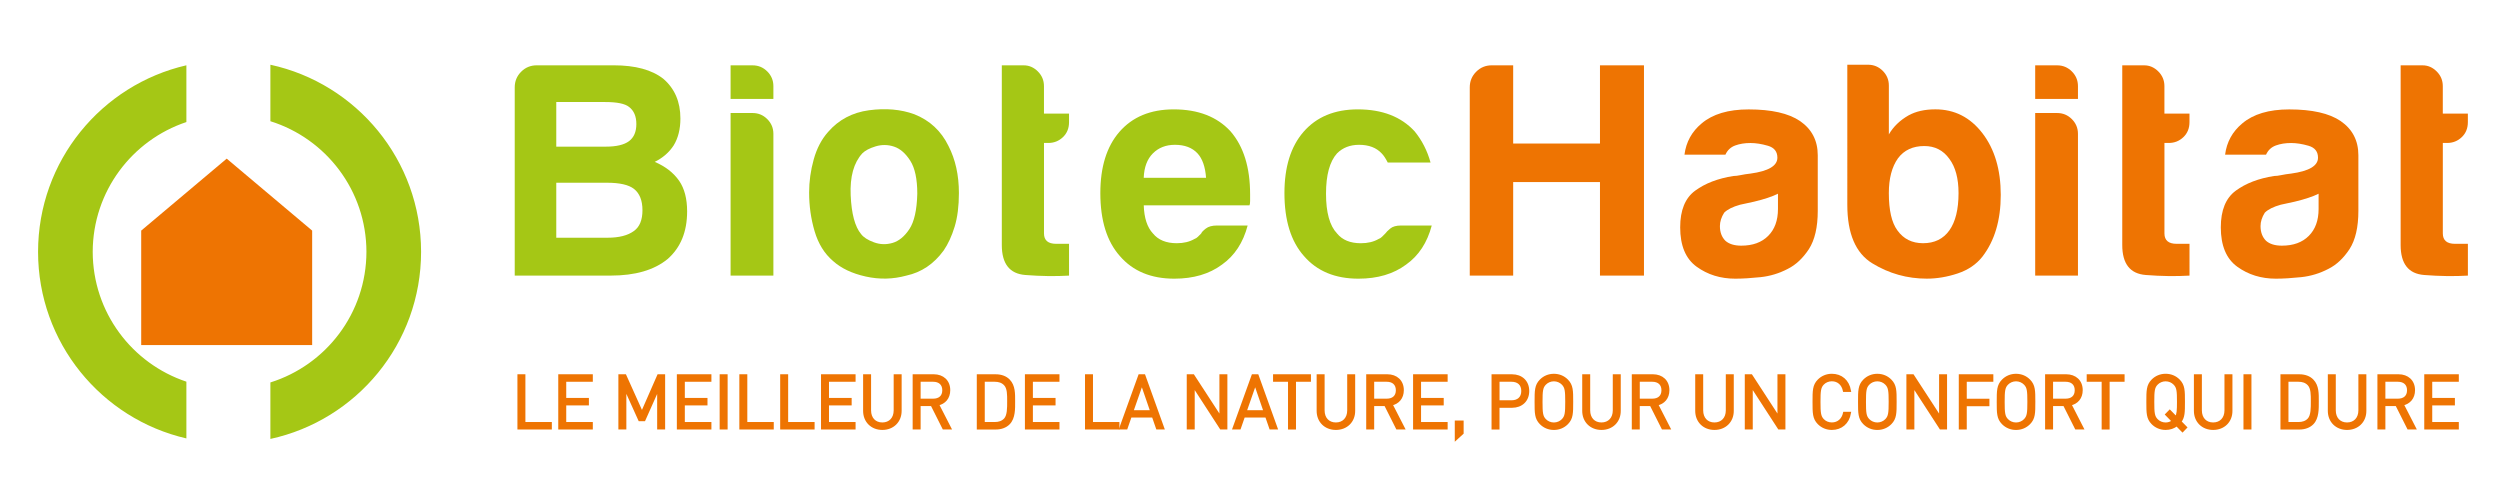 <?xml version="1.0" encoding="utf-8"?>
<!-- Generator: Adobe Illustrator 23.0.1, SVG Export Plug-In . SVG Version: 6.00 Build 0)  -->
<svg version="1.1" id="Calque_1" xmlns="http://www.w3.org/2000/svg" xmlns:xlink="http://www.w3.org/1999/xlink" x="0px" y="0px"
	 viewBox="0 0 1019.28 203.06" style="enable-background:new 0 0 1019.28 203.06;" xml:space="preserve">
<style type="text/css">
	.st0{fill:#A5C715;}
	.st1{fill:#EE7402;}
	.st2{fill:#EE7402;stroke:#EE7402;stroke-miterlimit:10;}
</style>
<path class="st0" d="M15.52,102.68c0.01,37.08,25.84,68.08,60.47,76.07v-23.14c-22.17-7.39-38.14-28.27-38.19-52.93
	c0.05-24.65,16.03-45.53,38.19-52.92V26.62C41.36,34.6,15.52,65.61,15.52,102.68z M110.24,26.39v23.03
	c22.68,7.1,39.12,28.24,39.16,53.25c-0.04,25.03-16.49,46.16-39.16,53.26v23.03c35.12-7.63,61.44-38.87,61.44-76.29
	C171.67,65.27,145.36,34.02,110.24,26.39z"/>
<polygon class="st1" points="92.43,64.68 127.27,94.02 127.27,140.68 57.57,140.68 57.57,94.02 "/>
<g>
	<g>
		<path class="st0" d="M209.86,112.37V35.61c0-2.49,0.87-4.61,2.62-6.36c1.74-1.75,3.86-2.62,6.36-2.62h31.4
			c8.8,0,15.53,1.83,20.19,5.48c4.65,3.99,6.98,9.39,6.98,16.2c0,4.32-0.92,7.97-2.74,10.96c-1.83,2.83-4.4,5.07-7.73,6.73
			c4.32,1.83,7.64,4.4,9.97,7.73c2.16,3.16,3.24,7.31,3.24,12.46c0,8.31-2.66,14.79-7.98,19.44c-5.48,4.49-13.21,6.73-23.18,6.73
			H209.86z M226.8,59.79h20.19c4.32,0,7.48-0.75,9.47-2.24c1.99-1.5,2.99-3.82,2.99-6.98c0-3.15-1-5.48-2.99-6.98
			c-1.66-1.33-4.9-1.99-9.72-1.99H226.8V59.79z M226.8,96.92h20.93c4.65,0,8.22-0.91,10.72-2.74c2.33-1.66,3.49-4.49,3.49-8.47
			c0-3.99-1.16-6.89-3.49-8.72c-2.16-1.66-5.82-2.49-10.97-2.49H226.8V96.92z"/>
		<path class="st0" d="M297.88,26.64h8.97c2.33,0,4.32,0.83,5.98,2.49c1.66,1.66,2.49,3.65,2.49,5.98v5.23h-17.45V26.64z
			 M297.88,46.08h8.97c2.33,0,4.32,0.83,5.98,2.49c1.66,1.66,2.49,3.66,2.49,5.98v57.82h-17.45V46.08z"/>
		<path class="st0" d="M339.61,106.39c-3.49-2.99-5.98-7.02-7.48-12.09c-1.5-5.07-2.24-10.34-2.24-15.83
			c0-4.49,0.62-8.97,1.87-13.46c1.25-4.49,3.2-8.22,5.86-11.21c4.32-4.98,9.88-7.93,16.7-8.85c6.81-0.91,12.96-0.37,18.44,1.62
			c6.31,2.49,10.97,6.82,13.96,12.96c2.82,5.48,4.24,11.88,4.24,19.19c0,5.32-0.58,9.89-1.74,13.71c-1.17,3.82-2.66,7.06-4.49,9.72
			c-3.99,5.48-9.06,8.89-15.2,10.22c-5.48,1.5-11.01,1.62-16.57,0.37C347.37,111.5,342.93,109.38,339.61,106.39z M351.57,62.53
			c-3.49,3.82-5.07,9.51-4.74,17.07c0.33,7.56,1.74,12.83,4.24,15.83c1,1.33,2.74,2.45,5.23,3.36c2.49,0.92,5.02,1,7.6,0.25
			c2.57-0.75,4.86-2.62,6.85-5.61c1.99-2.99,3.07-7.81,3.24-14.46c0-5.98-0.96-10.47-2.87-13.46c-1.91-2.99-4.11-4.9-6.6-5.73
			c-2.49-0.83-4.98-0.87-7.48-0.12C354.56,60.41,352.73,61.37,351.57,62.53z"/>
		<path class="st0" d="M435.86,112.37c-5.48,0.33-11.43,0.25-17.82-0.25c-6.4-0.5-9.59-4.57-9.59-12.21V26.64h8.97
			c2.16,0,4.07,0.83,5.73,2.49c1.66,1.66,2.49,3.65,2.49,5.98v11.21h10.22v3.49c0,2.49-0.83,4.53-2.49,6.11
			c-1.66,1.58-3.66,2.37-5.98,2.37h-1.74v36.88c0,2.83,1.66,4.24,4.98,4.24h5.23V112.37z"/>
		<path class="st0" d="M496.22,91.94h12.46c-1.83,6.98-5.32,12.3-10.47,15.95c-5.15,3.82-11.63,5.73-19.44,5.73
			c-9.47,0-16.87-3.07-22.18-9.22c-5.32-5.98-7.97-14.54-7.97-25.67c0-10.63,2.57-18.94,7.73-24.92c5.32-6.14,12.71-9.22,22.18-9.22
			c9.97,0,17.69,2.99,23.18,8.97c5.32,6.15,7.97,14.7,7.97,25.67c0,0.67,0,1.25,0,1.74c0,0.5,0,0.83,0,1c0,0.83-0.09,1.41-0.25,1.74
			h-43.11c0.16,5.15,1.41,8.97,3.74,11.46c2.16,2.66,5.4,3.99,9.72,3.99c2.82,0,5.23-0.58,7.23-1.74c0.5-0.17,0.95-0.46,1.37-0.87
			c0.41-0.41,0.87-0.87,1.37-1.37c0.16-0.5,0.79-1.16,1.87-1.99C492.69,92.35,494.22,91.94,496.22,91.94z M466.31,72.5h25.42
			c-0.33-4.49-1.49-7.81-3.49-9.97c-2.16-2.32-5.23-3.49-9.22-3.49c-3.66,0-6.65,1.17-8.97,3.49
			C467.72,64.86,466.47,68.18,466.31,72.5z"/>
		<path class="st0" d="M571.28,91.94h12.46c-1.83,6.98-5.32,12.3-10.47,15.95c-5.15,3.82-11.63,5.73-19.44,5.73
			c-9.47,0-16.87-3.07-22.18-9.22c-5.32-5.98-7.97-14.54-7.97-25.67c0-10.63,2.57-18.94,7.73-24.92c5.32-6.14,12.71-9.22,22.18-9.22
			c9.97,0,17.69,2.99,23.18,8.97c2.99,3.66,5.15,7.89,6.48,12.71H565.8c-0.83-1.66-1.66-2.91-2.49-3.74
			c-2.16-2.32-5.23-3.49-9.22-3.49c-3.66,0-6.65,1.17-8.97,3.49c-2.99,3.33-4.49,8.81-4.49,16.45c0,7.64,1.5,13.04,4.49,16.2
			c2.16,2.66,5.4,3.99,9.72,3.99c2.82,0,5.23-0.58,7.23-1.74c0.5-0.17,0.95-0.46,1.37-0.87c0.41-0.41,0.87-0.87,1.37-1.37
			c0.33-0.5,1-1.16,1.99-1.99C567.79,92.35,569.29,91.94,571.28,91.94z"/>
		<path class="st1" d="M599.24,112.37V35.61c0-2.49,0.87-4.61,2.62-6.36c1.74-1.75,3.86-2.62,6.36-2.62h8.72v31.9h35.39v-31.9h17.94
			v85.73h-17.94V74.24h-35.39v38.13H599.24z"/>
		<path class="st1" d="M728.89,109.63c-3.49,1.83-7.19,2.95-11.09,3.37c-3.9,0.41-7.35,0.62-10.34,0.62
			c-5.98,0-11.21-1.62-15.7-4.86s-6.73-8.6-6.73-16.07c0-6.98,2.03-11.96,6.11-14.95c4.07-2.99,9.26-4.98,15.58-5.98
			c0.83,0,1.82-0.12,2.99-0.37c1.16-0.25,2.49-0.45,3.99-0.62c7.31-1,10.96-3.15,10.96-6.48c0-2.49-1.29-4.11-3.86-4.86
			c-2.58-0.75-4.95-1.12-7.1-1.12c-2.33,0-4.4,0.33-6.23,1c-1.83,0.67-3.16,1.91-3.99,3.74h-16.7c0.66-5.15,2.99-9.38,6.98-12.71
			c4.49-3.82,10.88-5.73,19.19-5.73c9.3,0,16.28,1.58,20.94,4.74c4.82,3.33,7.23,7.98,7.23,13.96v22.68
			c0,6.65-1.21,11.84-3.61,15.58C735.07,105.27,732.21,107.97,728.89,109.63z M724.9,78.98c-2.33,1.17-5.57,2.24-9.72,3.24
			l-5.73,1.25c-2.99,0.83-5.15,1.91-6.48,3.24c-1.16,1.83-1.74,3.66-1.74,5.48c0,2.49,0.75,4.49,2.24,5.98
			c1.5,1.33,3.65,1.99,6.48,1.99c4.65,0,8.31-1.33,10.96-3.99c2.66-2.66,3.99-6.31,3.99-10.96V78.98z"/>
		<path class="st1" d="M770.11,34.87V54.8c1.83-3.15,4.49-5.73,7.98-7.73c2.99-1.66,6.64-2.49,10.97-2.49
			c7.81,0,14.2,3.24,19.19,9.72c4.98,6.48,7.48,14.87,7.48,25.17c0,10.3-2.49,18.69-7.48,25.17c-2.49,3.16-5.86,5.44-10.09,6.85
			c-4.24,1.41-8.44,2.12-12.59,2.12c-7.97,0-15.37-2.07-22.18-6.23c-6.82-4.15-10.22-12.13-10.22-23.93V26.39h8.47
			c2.32,0,4.32,0.83,5.98,2.49C769.28,30.55,770.11,32.54,770.11,34.87z M798.52,78.73c0-5.98-1.25-10.63-3.74-13.96
			c-2.49-3.49-5.9-5.23-10.22-5.23c-4.65,0-8.23,1.66-10.72,4.98c-2.49,3.49-3.74,8.23-3.74,14.21c0,6.98,1.16,12.05,3.49,15.2
			c2.49,3.49,5.98,5.23,10.47,5.23c4.65,0,8.23-1.74,10.72-5.23C797.27,90.44,798.52,85.37,798.52,78.73z"/>
		<path class="st1" d="M829.77,26.64h8.97c2.32,0,4.32,0.83,5.98,2.49c1.66,1.66,2.49,3.65,2.49,5.98v5.23h-17.44V26.64z
			 M829.77,46.08h8.97c2.32,0,4.32,0.83,5.98,2.49c1.66,1.66,2.49,3.66,2.49,5.98v57.82h-17.44V46.08z"/>
		<path class="st1" d="M892.68,112.37c-5.48,0.33-11.43,0.25-17.82-0.25c-6.4-0.5-9.59-4.57-9.59-12.21V26.64h8.97
			c2.16,0,4.07,0.83,5.73,2.49c1.66,1.66,2.49,3.65,2.49,5.98v11.21h10.22v3.49c0,2.49-0.83,4.53-2.49,6.11
			c-1.66,1.58-3.65,2.37-5.98,2.37h-1.74v36.88c0,2.83,1.66,4.24,4.99,4.24h5.23V112.37z"/>
		<path class="st1" d="M949.31,109.63c-3.49,1.83-7.19,2.95-11.09,3.37c-3.9,0.41-7.35,0.62-10.34,0.62
			c-5.98,0-11.21-1.62-15.7-4.86c-4.49-3.24-6.73-8.6-6.73-16.07c0-6.98,2.03-11.96,6.11-14.95c4.07-2.99,9.26-4.98,15.58-5.98
			c0.83,0,1.82-0.12,2.99-0.37c1.16-0.25,2.49-0.45,3.99-0.62c7.31-1,10.96-3.15,10.96-6.48c0-2.49-1.29-4.11-3.86-4.86
			c-2.58-0.75-4.95-1.12-7.1-1.12c-2.33,0-4.4,0.33-6.23,1c-1.83,0.67-3.16,1.91-3.99,3.74h-16.7c0.66-5.15,2.99-9.38,6.98-12.71
			c4.49-3.82,10.88-5.73,19.19-5.73c9.3,0,16.28,1.58,20.94,4.74c4.82,3.33,7.23,7.98,7.23,13.96v22.68
			c0,6.65-1.21,11.84-3.61,15.58C955.49,105.27,952.63,107.97,949.31,109.63z M945.32,78.98c-2.33,1.17-5.57,2.24-9.72,3.24
			l-5.73,1.25c-2.99,0.83-5.15,1.91-6.48,3.24c-1.16,1.83-1.74,3.66-1.74,5.48c0,2.49,0.75,4.49,2.24,5.98
			c1.5,1.33,3.65,1.99,6.48,1.99c4.65,0,8.31-1.33,10.96-3.99c2.66-2.66,3.99-6.31,3.99-10.96V78.98z"/>
		<path class="st1" d="M1006.18,112.37c-5.48,0.33-11.43,0.25-17.82-0.25c-6.4-0.5-9.59-4.57-9.59-12.21V26.64h8.97
			c2.16,0,4.07,0.83,5.73,2.49c1.66,1.66,2.49,3.65,2.49,5.98v11.21h10.22v3.49c0,2.49-0.83,4.53-2.49,6.11
			c-1.66,1.58-3.65,2.37-5.98,2.37h-1.74v36.88c0,2.83,1.66,4.24,4.99,4.24h5.23V112.37z"/>
	</g>
	<g>
		<path class="st2" d="M211.46,174.61v-21.52h2.25v19.47h10.78v2.05H211.46z"/>
		<path class="st2" d="M228.11,174.61v-21.52h13.09v2.06h-10.84v7.59h9.24v2.05h-9.24v7.77h10.84v2.05H228.11z"/>
		<path class="st2" d="M268.43,174.61v-16.35l-5.78,12.97h-1.92l-5.86-12.97v16.35h-2.25v-21.52h2.25l6.87,15.27l6.69-15.27h2.25
			v21.52H268.43z"/>
		<path class="st2" d="M276.46,174.61v-21.52h13.09v2.06h-10.84v7.59h9.24v2.05h-9.24v7.77h10.84v2.05H276.46z"/>
		<path class="st2" d="M293.91,174.61v-21.52h2.25v21.52H293.91z"/>
		<path class="st2" d="M301.94,174.61v-21.52h2.25v19.47h10.78v2.05H301.94z"/>
		<path class="st2" d="M318.59,174.61v-21.52h2.25v19.47h10.78v2.05H318.59z"/>
		<path class="st2" d="M335.24,174.61v-21.52h13.09v2.06h-10.84v7.59h9.24v2.05h-9.24v7.77h10.84v2.05H335.24z"/>
		<path class="st2" d="M359.74,174.79c-4.26,0-7.34-2.99-7.34-7.28v-14.42h2.25v14.24c0,3.27,2.01,5.41,5.09,5.41
			c3.08,0,5.12-2.15,5.12-5.41v-14.24h2.25v14.42C367.11,171.8,364,174.79,359.74,174.79z"/>
		<path class="st2" d="M384.71,174.61l-4.8-9.55h-5.06v9.55h-2.25v-21.52h8.08c3.67,0,6.25,2.27,6.25,5.99
			c0,3.15-1.87,5.2-4.59,5.77l5.01,9.76H384.71z M380.48,155.15h-5.63v7.89h5.63c2.46,0,4.2-1.3,4.2-3.93
			C384.68,156.48,382.93,155.15,380.48,155.15z"/>
		<path class="st2" d="M411.31,172.62c-1.27,1.3-3.14,2-5.33,2h-7.23v-21.52h7.23c2.19,0,4.06,0.69,5.33,2
			c2.19,2.24,2.07,5.53,2.07,8.52C413.39,166.6,413.5,170.38,411.31,172.62z M409.74,156.72c-1.1-1.15-2.52-1.57-4.15-1.57h-4.59
			v17.41h4.59c1.63,0,3.05-0.42,4.15-1.57c1.45-1.54,1.39-4.75,1.39-7.38S411.2,158.26,409.74,156.72z"/>
		<path class="st2" d="M418.37,174.61v-21.52h13.09v2.06h-10.84v7.59h9.24v2.05h-9.24v7.77h10.84v2.05H418.37z"/>
		<path class="st2" d="M442.87,174.61v-21.52h2.25v19.47h10.78v2.05H442.87z"/>
		<path class="st2" d="M471.81,174.61l-1.69-4.87h-9.21l-1.69,4.87h-2.4l7.76-21.52h1.9l7.73,21.52H471.81z M465.56,156.38
			l-3.97,11.37h7.88L465.56,156.38z"/>
		<path class="st2" d="M497.79,174.61l-11.19-17.26v17.26h-2.25v-21.52h2.13l11.19,17.2v-17.2h2.25v21.52H497.79z"/>
		<path class="st2" d="M518,174.61l-1.69-4.87h-9.21l-1.69,4.87h-2.4l7.76-21.52h1.9l7.73,21.52H518z M511.75,156.38l-3.97,11.37
			h7.88L511.75,156.38z"/>
		<path class="st2" d="M527.89,155.15v19.47h-2.25v-19.47h-6.1v-2.06h14.45v2.06H527.89z"/>
		<path class="st2" d="M544.66,174.79c-4.27,0-7.35-2.99-7.35-7.28v-14.42h2.25v14.24c0,3.27,2.01,5.41,5.09,5.41
			s5.12-2.15,5.12-5.41v-14.24h2.25v14.42C552.04,171.8,548.93,174.79,544.66,174.79z"/>
		<path class="st2" d="M569.63,174.61l-4.8-9.55h-5.06v9.55h-2.25v-21.52h8.09c3.67,0,6.25,2.27,6.25,5.99
			c0,3.15-1.87,5.2-4.59,5.77l5.01,9.76H569.63z M565.4,155.15h-5.63v7.89h5.63c2.46,0,4.21-1.3,4.21-3.93
			C569.6,156.48,567.86,155.15,565.4,155.15z"/>
		<path class="st2" d="M576.63,174.61v-21.52h13.09v2.06h-10.84v7.59h9.24v2.05h-9.24v7.77h10.84v2.05H576.63z"/>
		<path class="st2" d="M593.63,178.97v-7.01h2.61v4.63L593.63,178.97z"/>
		<path class="st2" d="M616.47,165.76h-5.6v8.86h-2.25v-21.52h7.85c3.85,0,6.52,2.45,6.52,6.32
			C622.99,163.28,620.32,165.76,616.47,165.76z M616.27,155.15h-5.39v8.55h5.39c2.64,0,4.47-1.45,4.47-4.29
			C620.74,156.57,618.9,155.15,616.27,155.15z"/>
		<path class="st2" d="M638.93,172.56c-1.42,1.45-3.29,2.24-5.39,2.24c-2.1,0-3.97-0.79-5.39-2.24c-1.98-2.03-1.98-4.14-1.98-8.71
			c0-4.56,0-6.68,1.98-8.71c1.42-1.45,3.29-2.24,5.39-2.24c2.11,0,3.97,0.79,5.39,2.24c1.98,2.03,1.98,4.14,1.98,8.71
			C640.91,168.42,640.91,170.53,638.93,172.56z M637.18,156.51c-0.92-0.97-2.25-1.54-3.65-1.54c-1.39,0-2.72,0.57-3.64,1.54
			c-1.33,1.39-1.48,2.84-1.48,7.35c0,4.51,0.15,5.96,1.48,7.35c0.92,0.97,2.25,1.54,3.64,1.54c1.39,0,2.73-0.57,3.65-1.54
			c1.33-1.39,1.48-2.84,1.48-7.35C638.66,159.35,638.51,157.9,637.18,156.51z"/>
		<path class="st2" d="M652.94,174.79c-4.26,0-7.35-2.99-7.35-7.28v-14.42h2.25v14.24c0,3.27,2.02,5.41,5.09,5.41
			c3.08,0,5.12-2.15,5.12-5.41v-14.24h2.25v14.42C660.32,171.8,657.21,174.79,652.94,174.79z"/>
		<path class="st2" d="M677.91,174.61l-4.8-9.55h-5.06v9.55h-2.25v-21.52h8.09c3.67,0,6.25,2.27,6.25,5.99
			c0,3.15-1.87,5.2-4.59,5.77l5.01,9.76H677.91z M673.68,155.15h-5.62v7.89h5.62c2.46,0,4.21-1.3,4.21-3.93
			C677.89,156.48,676.14,155.15,673.68,155.15z"/>
		<path class="st2" d="M699.01,174.79c-4.26,0-7.35-2.99-7.35-7.28v-14.42h2.25v14.24c0,3.27,2.02,5.41,5.09,5.41
			c3.08,0,5.13-2.15,5.13-5.41v-14.24h2.25v14.42C706.39,171.8,703.28,174.79,699.01,174.79z"/>
		<path class="st2" d="M725.32,174.61l-11.2-17.26v17.26h-2.25v-21.52H714l11.19,17.2v-17.2h2.25v21.52H725.32z"/>
		<path class="st2" d="M746.86,174.79c-2.07,0-3.97-0.79-5.39-2.24c-1.98-2.03-1.98-4.14-1.98-8.71c0-4.56,0-6.68,1.98-8.71
			c1.42-1.45,3.32-2.24,5.39-2.24c3.79,0,6.61,2.36,7.32,6.41h-2.31c-0.56-2.63-2.37-4.35-5.01-4.35c-1.39,0-2.72,0.55-3.64,1.51
			c-1.33,1.39-1.48,2.87-1.48,7.38c0,4.51,0.15,5.99,1.48,7.38c0.92,0.97,2.25,1.51,3.64,1.51c2.64,0,4.5-1.72,5.07-4.35h2.25
			C753.49,172.44,750.62,174.79,746.86,174.79z"/>
		<path class="st2" d="M770.8,172.56c-1.42,1.45-3.29,2.24-5.39,2.24c-2.1,0-3.97-0.79-5.39-2.24c-1.98-2.03-1.98-4.14-1.98-8.71
			c0-4.56,0-6.68,1.98-8.71c1.42-1.45,3.29-2.24,5.39-2.24c2.11,0,3.97,0.79,5.39,2.24c1.98,2.03,1.98,4.14,1.98,8.71
			C772.78,168.42,772.78,170.53,770.8,172.56z M769.05,156.51c-0.92-0.97-2.25-1.54-3.65-1.54c-1.39,0-2.72,0.57-3.64,1.54
			c-1.33,1.39-1.48,2.84-1.48,7.35c0,4.51,0.15,5.96,1.48,7.35c0.92,0.97,2.25,1.54,3.64,1.54c1.39,0,2.73-0.57,3.65-1.54
			c1.33-1.39,1.48-2.84,1.48-7.35C770.53,159.35,770.38,157.9,769.05,156.51z"/>
		<path class="st2" d="M791.21,174.61l-11.2-17.26v17.26h-2.25v-21.52h2.13l11.2,17.2v-17.2h2.25v21.52H791.21z"/>
		<path class="st2" d="M801.37,155.15v7.92h9.24v2.05h-9.24v9.49h-2.25v-21.52h13.09v2.06H801.37z"/>
		<path class="st2" d="M827.35,172.56c-1.42,1.45-3.29,2.24-5.39,2.24c-2.1,0-3.97-0.79-5.39-2.24c-1.98-2.03-1.98-4.14-1.98-8.71
			c0-4.56,0-6.68,1.98-8.71c1.42-1.45,3.29-2.24,5.39-2.24c2.1,0,3.97,0.79,5.39,2.24c1.98,2.03,1.98,4.14,1.98,8.71
			C829.33,168.42,829.33,170.53,827.35,172.56z M825.6,156.51c-0.92-0.97-2.25-1.54-3.64-1.54c-1.39,0-2.72,0.57-3.65,1.54
			c-1.33,1.39-1.48,2.84-1.48,7.35c0,4.51,0.15,5.96,1.48,7.35c0.92,0.97,2.25,1.54,3.65,1.54c1.39,0,2.72-0.57,3.64-1.54
			c1.33-1.39,1.48-2.84,1.48-7.35C827.08,159.35,826.94,157.9,825.6,156.51z"/>
		<path class="st2" d="M846.43,174.61l-4.8-9.55h-5.07v9.55h-2.25v-21.52h8.09c3.67,0,6.25,2.27,6.25,5.99
			c0,3.15-1.87,5.2-4.59,5.77l5,9.76H846.43z M842.19,155.15h-5.63v7.89h5.63c2.46,0,4.2-1.3,4.2-3.93
			C846.4,156.48,844.65,155.15,842.19,155.15z"/>
		<path class="st2" d="M859.62,155.15v19.47h-2.25v-19.47h-6.1v-2.06h14.45v2.06H859.62z"/>
		<path class="st2" d="M889.83,175.67l-2.34-2.39c-1.27,1-2.84,1.51-4.53,1.51c-2.1,0-3.97-0.79-5.39-2.24
			c-1.98-2.03-1.98-4.14-1.98-8.71c0-4.56,0-6.68,1.98-8.71c1.42-1.45,3.29-2.24,5.39-2.24c2.11,0,3.97,0.79,5.39,2.24
			c1.98,2.03,1.98,4.14,1.98,8.71c0,4.11,0,6.23-1.45,8.07l2.31,2.36L889.83,175.67z M886.6,156.51c-0.92-0.97-2.25-1.54-3.65-1.54
			c-1.39,0-2.72,0.57-3.64,1.54c-1.33,1.39-1.48,2.84-1.48,7.35c0,4.51,0.15,5.96,1.48,7.35c0.92,0.97,2.25,1.54,3.64,1.54
			c1.13,0,2.13-0.36,2.99-1.03l-2.66-2.72l1.36-1.39l2.58,2.63c0.77-1.27,0.86-2.93,0.86-6.38
			C888.08,159.35,887.93,157.9,886.6,156.51z"/>
		<path class="st2" d="M902.33,174.79c-4.26,0-7.35-2.99-7.35-7.28v-14.42h2.25v14.24c0,3.27,2.02,5.41,5.09,5.41
			c3.08,0,5.12-2.15,5.12-5.41v-14.24h2.25v14.42C909.71,171.8,906.6,174.79,902.33,174.79z"/>
		<path class="st2" d="M915.19,174.61v-21.52h2.25v21.52H915.19z"/>
		<path class="st2" d="M942.83,172.62c-1.27,1.3-3.14,2-5.33,2h-7.23v-21.52h7.23c2.19,0,4.06,0.69,5.33,2
			c2.19,2.24,2.07,5.53,2.07,8.52C944.9,166.6,945.02,170.38,942.83,172.62z M941.26,156.72c-1.09-1.15-2.52-1.57-4.14-1.57h-4.59
			v17.41h4.59c1.63,0,3.05-0.42,4.14-1.57c1.45-1.54,1.39-4.75,1.39-7.38S942.71,158.26,941.26,156.72z"/>
		<path class="st2" d="M956.93,174.79c-4.26,0-7.35-2.99-7.35-7.28v-14.42h2.25v14.24c0,3.27,2.02,5.41,5.09,5.41
			c3.08,0,5.12-2.15,5.12-5.41v-14.24h2.25v14.42C964.31,171.8,961.2,174.79,956.93,174.79z"/>
		<path class="st2" d="M981.91,174.61l-4.8-9.55h-5.06v9.55h-2.25v-21.52h8.09c3.67,0,6.25,2.27,6.25,5.99
			c0,3.15-1.87,5.2-4.59,5.77l5.01,9.76H981.91z M977.67,155.15h-5.62v7.89h5.62c2.46,0,4.21-1.3,4.21-3.93
			C981.88,156.48,980.13,155.15,977.67,155.15z"/>
		<path class="st2" d="M988.9,174.61v-21.52h13.09v2.06h-10.84v7.59h9.24v2.05h-9.24v7.77h10.84v2.05H988.9z"/>
	</g>
</g>
</svg>
